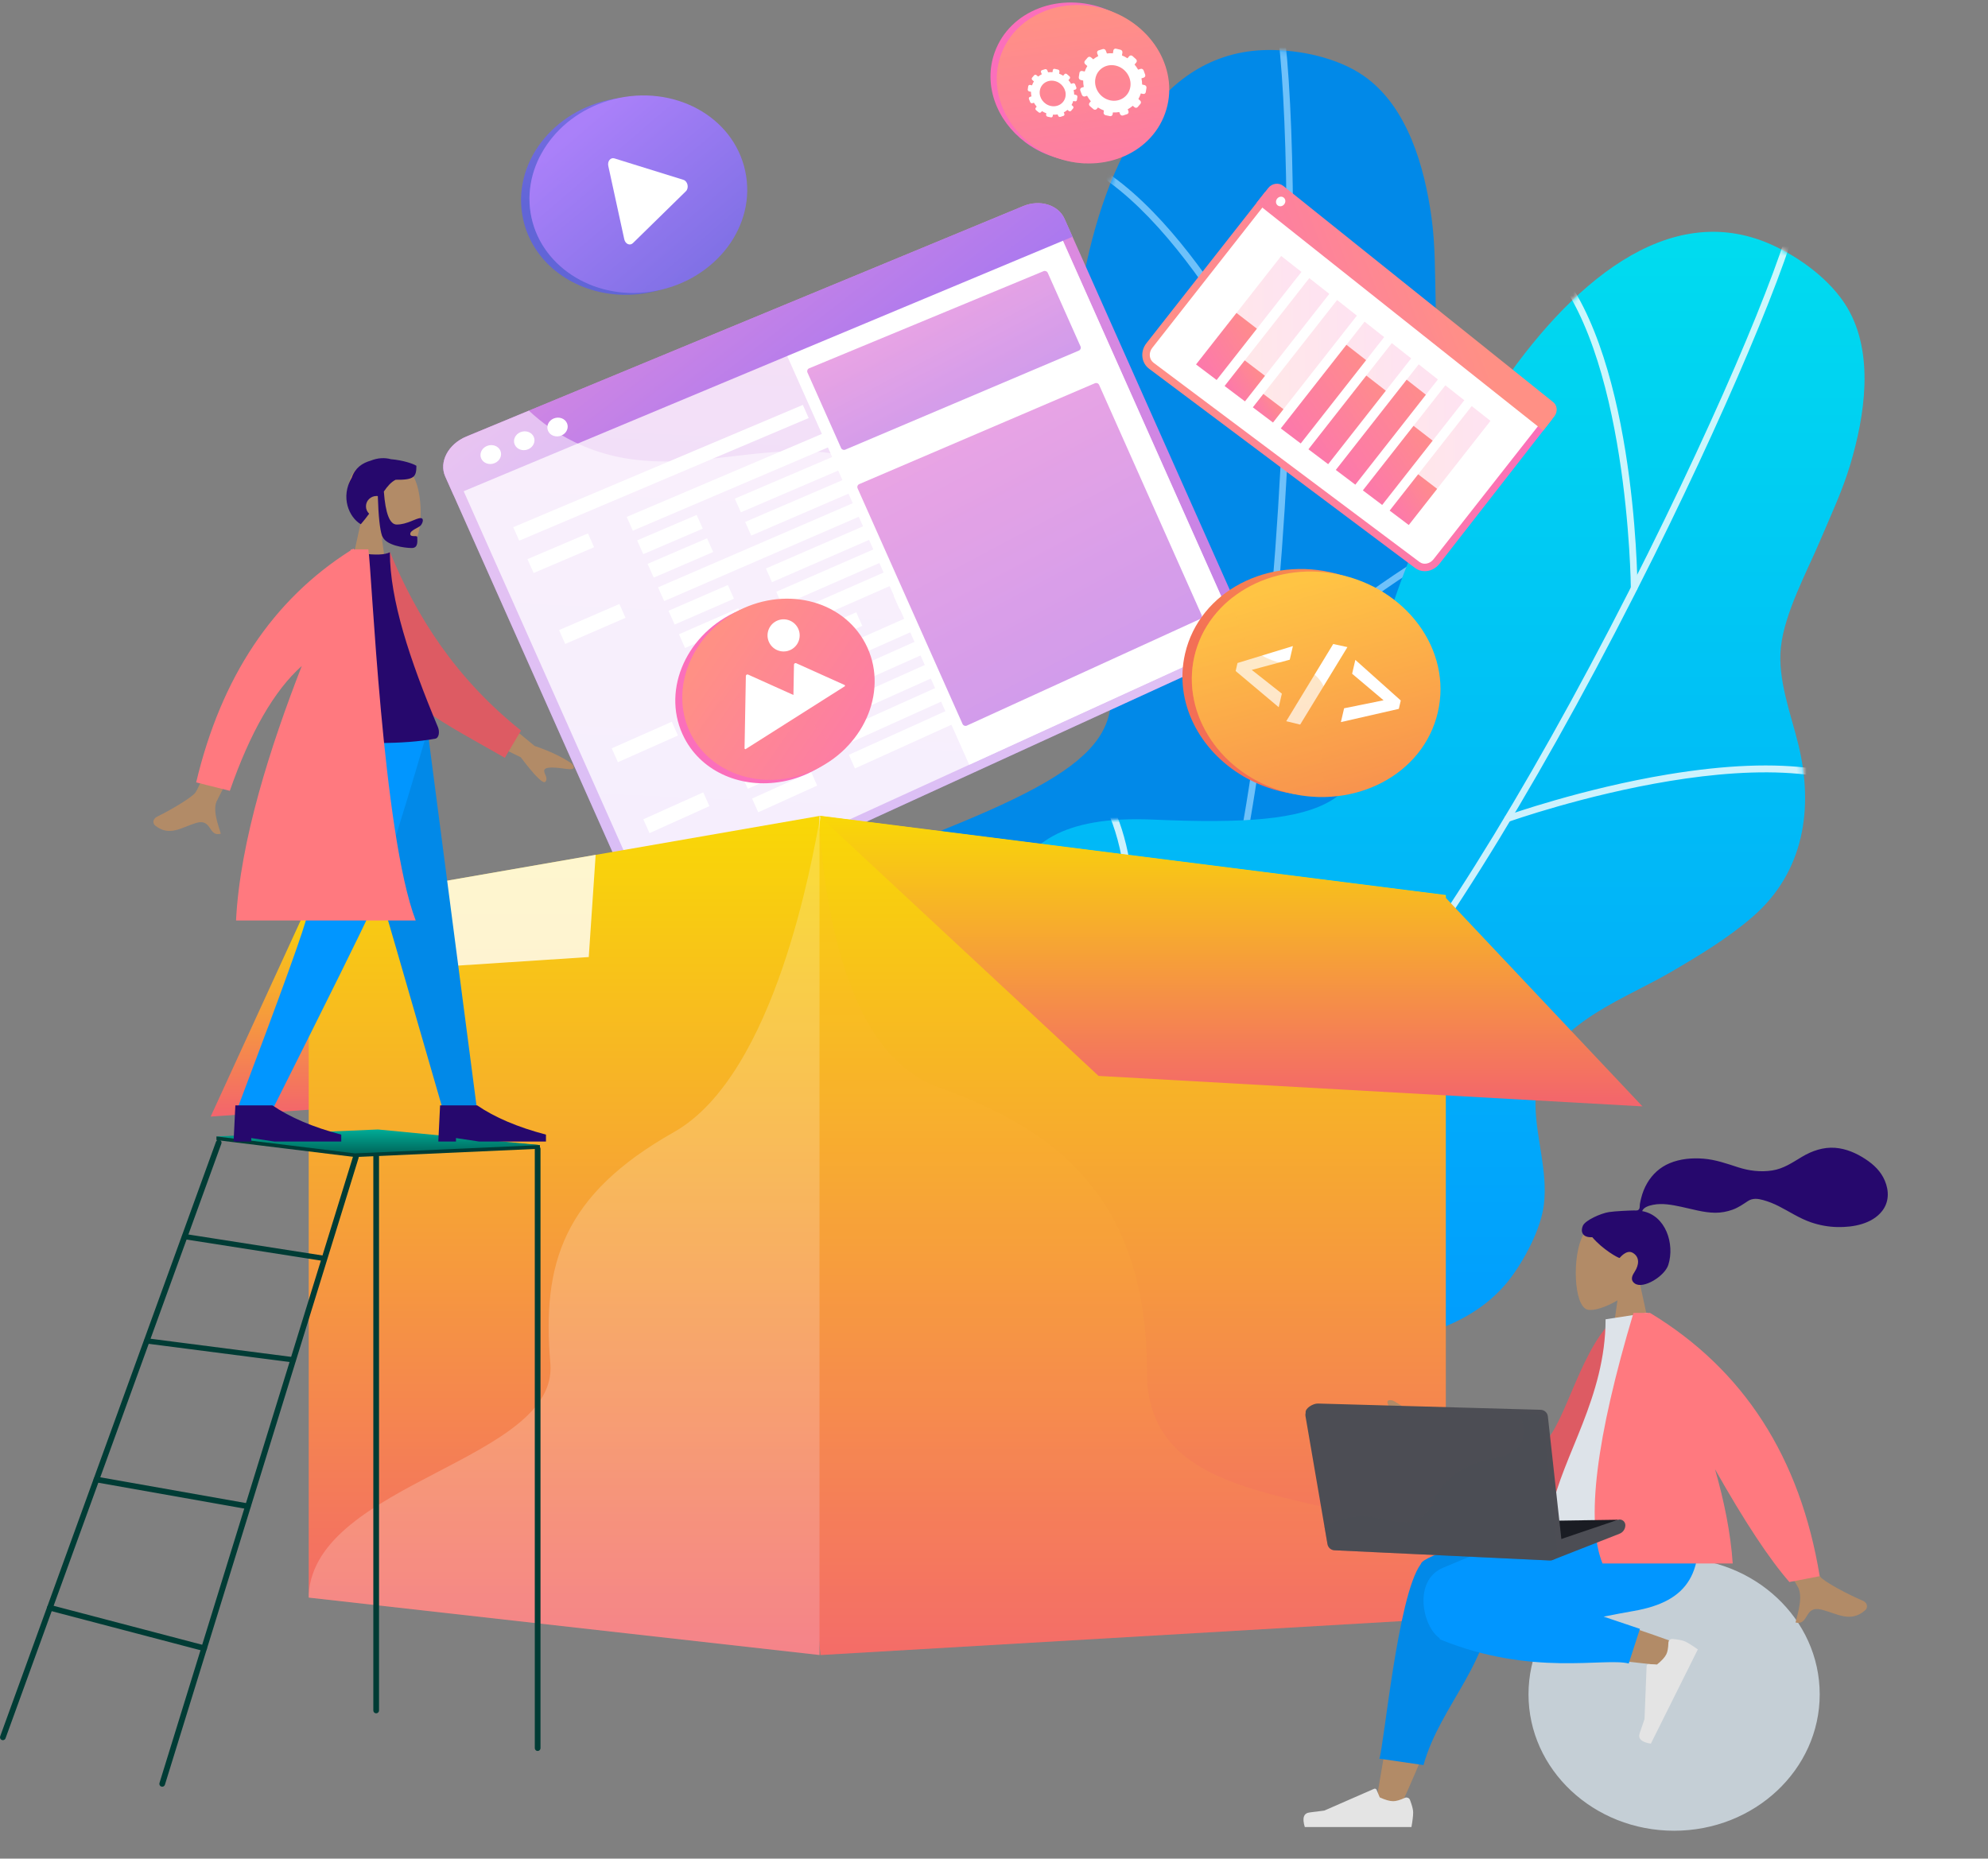 <svg width="400" height="374" viewBox="0 0 400 374" fill="none" xmlns="http://www.w3.org/2000/svg">
<rect x="0" y="0" width="400" height="374" fill="#808080" stroke="none"/>
<path d="M274.413 15.28C269.138 11.599 261.462 9.988 255.091 10.06C209.929 10.567 211.087 104.958 219.691 125.367C228.296 145.776 224.403 153.03 189.943 166.908C155.482 180.786 174.182 200.522 179.508 212.523C184.833 224.525 194.225 234.262 169.455 248.657C144.685 263.052 154.268 269.923 154.268 269.923C154.268 269.923 205.804 314.646 201.899 299.292C197.994 283.939 200.82 260.04 243.297 254.753C261.592 252.475 288.987 241.408 293.598 221.238C294.671 216.542 295.105 209.467 293.613 204.82C291.544 198.373 286.805 193.549 283.901 187.56C277.134 173.603 290.267 161.896 297.533 151.599C301.326 146.223 305.106 140.718 307.856 134.719C313.566 122.262 310.013 109.697 301.829 99.319C297.905 94.342 292.593 89.156 290.554 83.004C288.364 76.394 289.033 67.063 288.852 60.093C288.71 54.627 288.782 49.164 288.029 43.734C286.626 33.635 283.233 21.434 274.413 15.28Z" fill="#0189E8"/>
<mask id="mask0_451_11087" style="mask-type:luminance" maskUnits="userSpaceOnUse" x="152" y="10" width="159" height="293">
<path d="M274.413 15.28C269.138 11.599 261.462 9.988 255.091 10.06C209.929 10.567 211.087 104.958 219.691 125.367C228.296 145.776 224.403 153.03 189.943 166.908C155.482 180.786 174.182 200.522 179.508 212.523C184.833 224.525 194.225 234.262 169.455 248.657C144.685 263.052 154.268 269.923 154.268 269.923C154.268 269.923 205.804 314.646 201.899 299.292C197.994 283.939 200.82 260.04 243.297 254.753C261.592 252.475 288.987 241.408 293.598 221.238C294.671 216.542 295.105 209.467 293.613 204.82C291.544 198.373 286.805 193.549 283.901 187.56C277.134 173.603 290.267 161.896 297.533 151.599C301.326 146.223 305.106 140.718 307.856 134.719C313.566 122.262 310.013 109.697 301.829 99.319C297.905 94.342 292.593 89.156 290.554 83.004C288.364 76.394 289.033 67.063 288.852 60.093C288.71 54.627 288.782 49.164 288.029 43.734C286.626 33.635 283.233 21.434 274.413 15.28Z" fill="white"/>
</mask>
<g mask="url(#mask0_451_11087)">
<g opacity="0.8">
<path d="M152.772 297.523C152.474 297.659 152.114 297.557 151.934 297.272C151.737 296.961 151.83 296.55 152.141 296.353C152.332 296.232 171.481 284.061 192.383 264.888C211.643 247.222 236.374 219.829 244.82 189.653C251.874 164.45 256.817 123.337 258.383 76.857C259.787 35.178 258.036 4.582 255.532 -0.919C255.38 -1.254 255.528 -1.649 255.863 -1.801C256.198 -1.954 256.593 -1.806 256.745 -1.471C259.674 4.964 260.979 39.39 259.715 76.902C258.145 123.484 253.184 164.711 246.103 190.012C237.571 220.497 212.661 248.099 193.267 265.886C172.278 285.135 153.045 297.358 152.853 297.479C152.827 297.496 152.8 297.51 152.772 297.523Z" fill="#8ACFFF"/>
<path d="M258.968 84.867C258.635 85.018 258.277 84.951 258.123 84.618C257.919 84.178 237.482 40.52 215.062 32.126C214.717 31.997 214.552 31.633 214.681 31.289C214.81 30.944 215.198 30.779 215.542 30.908C238.475 39.494 258.487 82.235 259.33 84.054C259.484 84.388 259.306 84.712 258.972 84.865C258.97 84.865 258.969 84.866 258.968 84.867Z" fill="#8ACFFF"/>
<path d="M255.096 137.761C254.847 137.874 254.544 137.826 254.342 137.618C254.086 137.355 254.092 136.933 254.355 136.676C254.47 136.565 265.963 125.443 280.472 115.711C300.075 102.561 315.558 98.068 326.489 102.357C326.832 102.491 327 102.878 326.866 103.22C326.731 103.563 326.345 103.731 326.002 103.597C300.853 93.731 255.737 137.192 255.284 137.632C255.228 137.687 255.164 137.73 255.096 137.761Z" fill="#8ACFFF"/>
<path d="M210.212 248.914C210.146 248.944 210.076 248.963 210 248.971C209.634 249.007 209.308 248.739 209.272 248.373C209.253 248.18 207.325 228.886 201.608 208.861C196.367 190.5 186.79 167.748 170.929 163.627C170.573 163.535 170.359 163.171 170.452 162.815C170.544 162.459 170.908 162.245 171.264 162.338C184.489 165.774 195.131 181.309 202.894 208.512C208.642 228.652 210.58 248.049 210.598 248.243C210.627 248.534 210.464 248.8 210.212 248.914Z" fill="#8ACFFF"/>
<path d="M235.081 215.446C234.82 215.565 234.502 215.504 234.304 215.278C234.062 215.001 234.09 214.58 234.367 214.338C236.375 212.582 283.763 171.361 303.721 173.286C304.088 173.321 304.356 173.647 304.321 174.013C304.285 174.379 303.96 174.648 303.594 174.612C284.2 172.742 235.732 214.915 235.244 215.341C235.194 215.385 235.139 215.419 235.081 215.446Z" fill="#8ACFFF"/>
</g>
</g>
<path d="M371.692 61.913C368.416 56.377 362.096 51.732 356.268 49.157C314.954 30.91 276.904 117.299 276.28 139.439C275.656 161.579 269.108 166.568 231.994 164.923C194.881 163.278 203.724 188.987 203.599 202.117C203.474 215.247 207.989 227.999 179.481 230.839C150.973 233.679 156.848 243.903 156.848 243.903C156.848 243.903 185.225 305.957 188.032 290.366C190.838 274.774 203.311 254.193 244.162 266.979C261.757 272.485 291.275 273.761 303.828 257.315C306.751 253.485 310.077 247.226 310.644 242.378C311.431 235.653 309.116 229.299 308.955 222.645C308.578 207.139 325.381 201.924 336.26 195.562C341.939 192.241 347.66 188.797 352.649 184.476C363.006 175.503 364.978 162.596 361.829 149.76C360.318 143.605 357.632 136.684 358.326 130.239C359.071 123.316 363.546 115.101 366.268 108.682C368.403 103.648 370.733 98.706 372.296 93.452C375.204 83.679 377.17 71.168 371.692 61.913Z" fill="url(#paint0_linear_451_11087)"/>
<mask id="mask1_451_11087" style="mask-type:luminance" maskUnits="userSpaceOnUse" x="156" y="46" width="220" height="247">
<path d="M371.692 61.913C368.416 56.377 362.096 51.732 356.268 49.157C314.954 30.91 276.904 117.299 276.28 139.439C275.656 161.579 269.108 166.568 231.994 164.923C194.881 163.278 203.724 188.987 203.599 202.117C203.474 215.247 207.989 227.999 179.481 230.839C150.973 233.679 156.848 243.903 156.848 243.903C156.848 243.903 185.225 305.957 188.032 290.366C190.838 274.774 203.311 254.193 244.162 266.979C261.757 272.485 291.275 273.761 303.828 257.315C306.751 253.485 310.077 247.226 310.644 242.378C311.431 235.653 309.116 229.299 308.955 222.645C308.578 207.139 325.381 201.924 336.26 195.562C341.939 192.241 347.66 188.797 352.649 184.476C363.006 175.503 364.978 162.596 361.829 149.76C360.318 143.605 357.632 136.684 358.326 130.239C359.071 123.316 363.546 115.101 366.268 108.682C368.403 103.648 370.733 98.706 372.296 93.452C375.204 83.679 377.17 71.168 371.692 61.913Z" fill="white"/>
</mask>
<g mask="url(#mask1_451_11087)">
<g opacity="0.8">
<path d="M144.052 268.402C143.725 268.402 143.439 268.161 143.393 267.827C143.343 267.462 143.598 267.126 143.962 267.076C144.186 267.046 166.657 263.901 193.624 255.11C218.472 247.01 252.33 232.324 272.518 208.358C289.379 188.342 310.911 152.972 331.592 111.317C350.137 73.965 361.219 45.392 361.219 39.348C361.219 38.98 361.517 38.682 361.885 38.682C362.253 38.682 362.551 38.98 362.551 39.348C362.551 46.418 349.476 78.291 332.785 111.909C312.059 153.655 290.464 189.122 273.537 209.217C253.142 233.428 219.035 248.23 194.014 256.384C166.938 265.208 144.368 268.365 144.144 268.396C144.113 268.4 144.082 268.402 144.052 268.402Z" fill="white"/>
<path d="M328.805 118.96C328.439 118.96 328.142 118.695 328.139 118.329C328.136 117.843 327.622 69.614 310.694 52.686C310.434 52.426 310.434 52.011 310.694 51.751C310.954 51.491 311.376 51.495 311.636 51.755C328.951 69.07 329.458 116.314 329.472 118.318C329.474 118.686 329.178 118.96 328.81 118.96C328.808 118.96 328.807 118.96 328.805 118.96Z" fill="white"/>
<path d="M303.369 165.386C303.095 165.386 302.839 165.216 302.742 164.944C302.617 164.598 302.798 164.216 303.144 164.092C303.294 164.038 318.362 158.677 335.599 155.83C358.889 151.983 374.842 154.308 383.014 162.74C383.271 163.004 383.264 163.426 383 163.682C382.735 163.938 382.314 163.931 382.058 163.667C363.255 144.269 304.188 165.134 303.593 165.347C303.519 165.373 303.443 165.386 303.369 165.386Z" fill="white"/>
<path d="M216.468 247.958C216.397 247.958 216.324 247.946 216.252 247.921C215.904 247.802 215.719 247.424 215.838 247.075C215.9 246.892 222.138 228.533 225.231 207.938C228.067 189.056 228.777 164.381 216.049 154.06C215.763 153.828 215.719 153.408 215.951 153.122C216.182 152.836 216.602 152.793 216.888 153.025C227.501 161.631 230.751 180.179 226.546 208.154C223.434 228.865 217.162 247.323 217.098 247.507C217.004 247.784 216.745 247.958 216.468 247.958Z" fill="white"/>
<path d="M252.969 227.799C252.682 227.799 252.418 227.612 252.331 227.324C252.225 226.972 252.425 226.6 252.778 226.495C255.332 225.728 315.54 207.843 332.907 217.864C333.226 218.047 333.335 218.455 333.151 218.773C332.968 219.092 332.56 219.202 332.242 219.018C315.365 209.281 253.781 227.585 253.161 227.77C253.097 227.79 253.032 227.799 252.969 227.799Z" fill="white"/>
</g>
</g>
<path d="M205.904 41.461L93.844 87.84C90.192 89.351 88.281 92.954 89.586 95.884L127.269 180.511C128.573 183.44 132.551 184.478 136.143 182.833L246.378 132.355C249.658 130.853 251.304 127.377 250.062 124.588L214.184 44.015C212.942 41.226 209.239 40.081 205.904 41.461Z" fill="url(#paint1_linear_451_11087)"/>
<path opacity="0.74" d="M212.248 44.822L248.153 125.456C249 127.357 247.884 129.72 245.649 130.743L195.011 153.889L135.339 181.165C132.893 182.283 130.141 181.597 129.253 179.603L91.602 95.047C90.715 93.056 92.063 90.582 94.547 89.552L206.597 43.089C208.481 42.309 210.542 42.707 211.671 43.952C211.903 44.207 212.104 44.498 212.248 44.822Z" fill="white"/>
<path d="M161.537 81.48L103.273 106.092L104.476 108.794L162.713 84.121L161.537 81.48Z" fill="white"/>
<path d="M206.472 62.497L207.627 65.091L214.027 62.38L212.875 59.792L206.472 62.497Z" fill="white"/>
<path d="M119.532 110.112L107.373 115.299L106.133 112.513L118.297 107.339L119.532 110.112Z" fill="white"/>
<path d="M185.761 81.854L127.333 106.783L126.102 104.019L184.558 79.152L185.761 81.854Z" fill="white"/>
<path d="M141.397 106.376L129.435 111.506L128.204 108.741L140.172 103.624L141.397 106.376Z" fill="white"/>
<path d="M206.571 78.425L149.072 103.084L147.85 100.341L205.377 75.744L206.571 78.425Z" fill="white"/>
<path d="M143.49 111.076L131.538 116.228L130.307 113.463L142.265 108.324L143.49 111.076Z" fill="white"/>
<path d="M208.61 83.005L151.158 107.77L149.937 105.027L207.416 80.324L208.61 83.005Z" fill="white"/>
<path d="M125.859 124.322L113.731 129.576L112.49 126.79L124.624 121.549L125.859 124.322Z" fill="white"/>
<path d="M191.925 95.698L133.64 120.95L132.409 118.186L190.722 92.996L191.925 95.698Z" fill="white"/>
<path d="M147.675 120.476L135.743 125.672L134.512 122.908L146.45 117.725L147.675 120.476Z" fill="white"/>
<path d="M212.689 92.165L155.332 117.142L154.11 114.399L211.495 89.484L212.689 92.165Z" fill="white"/>
<path d="M149.768 125.177L137.846 130.395L136.615 127.63L148.543 122.425L149.768 125.177Z" fill="white"/>
<path d="M214.728 96.745L157.418 121.829L156.197 119.085L213.534 94.064L214.728 96.745Z" fill="white"/>
<path d="M151.862 129.877L139.949 135.117L138.718 132.352L150.636 127.125L151.862 129.877Z" fill="white"/>
<path d="M216.768 101.325L159.505 126.514L158.283 123.771L215.574 98.644L216.768 101.325Z" fill="white"/>
<path d="M173.496 125.938L161.776 131.119L160.555 128.376L172.28 123.207L173.496 125.938Z" fill="white"/>
<path d="M227.833 101.915L181.016 122.613L179.804 119.891L226.643 99.243L227.833 101.915Z" fill="white"/>
<path d="M136.405 148.005L124.326 153.371L123.086 150.585L135.17 145.232L136.405 148.005Z" fill="white"/>
<path d="M202.2 118.771L144.155 144.562L142.924 141.797L200.997 116.069L202.2 118.771Z" fill="white"/>
<path d="M158.141 143.977L146.257 149.284L145.026 146.519L156.915 141.226L158.141 143.977Z" fill="white"/>
<path d="M222.886 115.066L165.765 140.573L164.543 137.829L221.692 112.384L222.886 115.066Z" fill="white"/>
<path d="M160.233 148.678L148.36 154.006L147.129 151.242L159.008 145.926L160.233 148.678Z" fill="white"/>
<path d="M224.926 119.645L167.852 145.259L166.63 142.515L223.732 116.964L224.926 119.645Z" fill="white"/>
<path d="M142.732 162.215L130.684 167.649L129.443 164.863L141.498 159.442L142.732 162.215Z" fill="white"/>
<path d="M208.364 132.615L150.463 158.728L149.232 155.964L207.161 129.913L208.364 132.615Z" fill="white"/>
<path d="M164.419 158.078L152.565 163.451L151.334 160.686L163.194 155.327L164.419 158.078Z" fill="white"/>
<path d="M229.005 128.805L172.025 154.631L170.803 151.887L227.811 126.124L229.005 128.805Z" fill="white"/>
<path d="M212.248 44.822L248.153 125.456C248.999 127.357 247.884 129.72 245.649 130.743L195.015 153.887L156.875 68.236L211.693 43.942C211.925 44.197 212.103 44.498 212.248 44.822Z" fill="white"/>
<path d="M205.904 41.461L93.844 87.84C90.192 89.351 88.281 92.954 89.586 95.884L91.28 99.689L215.798 47.638L214.184 44.015C212.943 41.226 209.239 40.081 205.904 41.461Z" fill="url(#paint2_linear_451_11087)"/>
<path d="M100.672 90.675C101.097 91.63 100.581 92.759 99.52 93.198C98.457 93.638 97.25 93.219 96.825 92.263C96.399 91.307 96.916 90.177 97.98 89.739C99.042 89.302 100.247 89.721 100.672 90.675Z" fill="white"/>
<path d="M107.395 87.9C107.818 88.852 107.307 89.976 106.253 90.413C105.197 90.85 103.996 90.431 103.572 89.478C103.147 88.525 103.66 87.4 104.717 86.965C105.773 86.53 106.971 86.949 107.395 87.9Z" fill="white"/>
<path d="M114.077 85.143C114.499 86.091 113.992 87.211 112.944 87.645C111.894 88.079 110.7 87.661 110.277 86.711C109.854 85.761 110.363 84.64 111.413 84.208C112.462 83.776 113.654 84.195 114.077 85.143Z" fill="white"/>
<g opacity="0.5">
<path d="M176.868 94.061C157.174 84.738 136.978 99.272 115.682 88.991C111.857 87.144 108.819 84.891 106.419 82.635L93.844 87.84C90.192 89.351 88.281 92.954 89.586 95.884L127.269 180.511C128.574 183.44 132.551 184.478 136.144 182.833L242.232 134.253C238.436 132.47 211.863 131.179 199.101 117.499C187.46 105.022 188.812 99.715 176.868 94.061Z" fill="white"/>
</g>
<g opacity="0.8">
<path d="M170.071 90.483L217.063 70.555C217.224 70.487 217.35 70.358 217.413 70.196C217.477 70.034 217.473 69.854 217.402 69.694L210.817 54.907C210.672 54.582 210.295 54.431 209.967 54.567L162.805 74.115C162.647 74.181 162.522 74.308 162.459 74.469C162.396 74.629 162.401 74.81 162.472 74.969L169.229 90.145C169.373 90.468 169.749 90.619 170.071 90.483Z" fill="url(#paint3_linear_451_11087)"/>
<path d="M220.294 77.123L172.882 97.419C172.726 97.486 172.604 97.613 172.543 97.772C172.482 97.93 172.487 98.108 172.557 98.265L193.667 145.674C193.738 145.834 193.871 145.96 194.035 146.023C194.198 146.086 194.379 146.081 194.536 146.01L241.442 124.574C241.763 124.428 241.904 124.055 241.76 123.732L221.156 77.462C221.01 77.133 220.625 76.982 220.294 77.123Z" fill="url(#paint4_linear_451_11087)"/>
</g>
<path d="M61.93 182.091L42.386 224.687L71.785 222.634L61.93 182.091Z" fill="url(#paint5_linear_451_11087)"/>
<path d="M290.912 180.103V325.687L165.359 333.025L165.09 333.031L156.936 250.231L165.069 164.185L165.363 164.203L290.912 180.103Z" fill="url(#paint6_linear_451_11087)"/>
<path d="M164.889 164.185V333.031L62.118 321.48V182.091L83.048 178.428L119.941 172.008L164.889 164.185Z" fill="url(#paint7_linear_451_11087)"/>
<path opacity="0.8" d="M119.85 172.009L118.462 192.581L83.769 194.85L82.941 178.429L119.85 172.009Z" fill="white"/>
<path d="M164.822 164.187L221.036 216.501L330.472 222.634L290.367 180.102L164.822 164.187Z" fill="url(#paint8_linear_451_11087)"/>
<path opacity="0.1" d="M290.912 311.982V325.687L164.889 333.025V164.202C164.889 165.261 165.909 210.495 188.42 218.602C211.188 226.804 230.775 239.823 230.775 276.115C230.775 305.194 270.916 298.827 290.912 311.982Z" fill="#FFB63C"/>
<path opacity="0.2" d="M164.889 165.185V333.031L62.118 321.479V320.805C63.513 298.289 112.396 293.88 110.734 274.34C109.013 254.22 113.29 240.415 135.627 227.792C156.133 216.2 163.494 172.315 164.889 165.185Z" fill="white"/>
<path d="M238.446 131.521C241.369 118.929 255.266 111.796 268.995 115.458C276.814 117.543 282.844 122.686 285.906 128.922C285.907 128.921 285.908 128.919 285.909 128.918C285.928 128.957 285.945 128.996 285.964 129.035C286.017 129.144 286.066 129.254 286.117 129.364C286.21 129.564 286.301 129.764 286.388 129.966C286.439 130.085 286.489 130.205 286.538 130.325C286.62 130.526 286.699 130.727 286.775 130.93C286.819 131.045 286.863 131.161 286.905 131.277C286.988 131.51 287.066 131.745 287.141 131.98C287.168 132.065 287.198 132.149 287.224 132.234C287.322 132.552 287.412 132.872 287.494 133.193C287.516 133.278 287.534 133.364 287.555 133.45C287.614 133.69 287.67 133.931 287.72 134.173C287.745 134.291 287.767 134.411 287.789 134.53C287.83 134.743 287.867 134.957 287.901 135.171C287.921 135.296 287.94 135.421 287.957 135.546C287.988 135.765 288.014 135.984 288.037 136.205C288.05 136.32 288.064 136.435 288.074 136.55C288.099 136.826 288.117 137.103 288.131 137.381C288.134 137.439 288.139 137.496 288.142 137.554C288.156 137.888 288.16 138.224 288.158 138.559C288.157 138.658 288.152 138.757 288.15 138.856C288.144 139.096 288.136 139.336 288.123 139.576C288.115 139.699 288.106 139.821 288.096 139.944C288.08 140.166 288.059 140.387 288.035 140.609C288.022 140.734 288.008 140.858 287.992 140.982C287.962 141.215 287.927 141.448 287.889 141.682C287.871 141.79 287.856 141.899 287.836 142.007C287.775 142.346 287.708 142.686 287.629 143.025C285.753 151.105 279.205 157.096 270.982 159.209C270.226 159.404 269.455 159.565 268.672 159.693C268.28 159.757 267.885 159.812 267.487 159.859C264.689 160.187 261.75 160.084 258.774 159.484C258.364 159.402 257.958 159.31 257.556 159.21C257.42 159.177 257.288 159.138 257.153 159.102C256.888 159.033 256.623 158.963 256.362 158.886C256.202 158.839 256.045 158.787 255.887 158.738C255.655 158.665 255.422 158.592 255.193 158.514C255.025 158.456 254.86 158.395 254.694 158.334C254.478 158.256 254.263 158.177 254.05 158.094C253.88 158.027 253.712 157.958 253.544 157.888C253.339 157.803 253.135 157.717 252.934 157.628C252.765 157.553 252.597 157.476 252.43 157.398C252.234 157.307 252.039 157.213 251.845 157.117C251.679 157.035 251.514 156.951 251.35 156.866C251.16 156.767 250.972 156.665 250.785 156.561C250.623 156.473 250.462 156.384 250.304 156.292C250.245 156.258 250.184 156.227 250.126 156.192C250.128 156.191 250.13 156.19 250.131 156.189C241.256 150.969 236.192 141.228 238.446 131.521Z" fill="url(#paint9_linear_451_11087)"/>
<path d="M289.303 143.331C286.388 155.89 272.547 163.051 258.876 159.454C245.714 155.99 237.605 143.771 240.327 132.046C243.049 120.321 255.72 112.89 269.072 115.536C282.94 118.284 292.219 130.772 289.303 143.331Z" fill="url(#paint10_linear_451_11087)"/>
<path d="M257.287 142.309L248.622 135.027L248.995 133.416L260.143 130.008L259.507 132.749L251.865 134.802L257.921 139.579L257.287 142.309Z" fill="white"/>
<path d="M271.112 130.215L261.602 145.807L258.801 145.126L268.251 129.591L271.112 130.215Z" fill="white"/>
<path d="M270.443 142.526L278.385 140.916L272.057 135.575L272.704 132.785L281.845 140.956L281.453 142.642L269.798 145.305L270.443 142.526Z" fill="white"/>
<g opacity="0.3">
<path d="M266.131 155.378C264.671 148.109 269.101 142.734 266.048 137.58C262.98 132.403 256.865 135.157 252.145 130.488C250.34 128.703 248.589 125.682 248.057 120.166C244.245 123.119 241.452 127.203 240.328 132.047C237.606 143.771 245.714 155.99 258.876 159.454C261.962 160.266 265.06 160.529 268.045 160.301C267.003 158.549 266.433 156.884 266.131 155.378Z" fill="url(#paint11_linear_451_11087)"/>
</g>
<path d="M105.253 44.091C102.844 33.03 111.166 22.172 123.405 19.92C130.375 18.637 137.076 20.446 141.84 24.233C141.84 24.231 141.84 24.23 141.84 24.228C141.87 24.252 141.898 24.277 141.927 24.3C142.01 24.367 142.091 24.435 142.172 24.503C142.321 24.626 142.468 24.751 142.612 24.878C142.697 24.953 142.782 25.029 142.866 25.106C143.006 25.234 143.144 25.364 143.28 25.495C143.358 25.571 143.437 25.646 143.513 25.722C143.666 25.875 143.816 26.032 143.964 26.189C144.017 26.247 144.072 26.302 144.125 26.36C144.321 26.575 144.512 26.794 144.698 27.017C144.748 27.076 144.794 27.137 144.843 27.197C144.979 27.366 145.114 27.535 145.245 27.708C145.309 27.793 145.371 27.879 145.433 27.965C145.545 28.118 145.655 28.273 145.762 28.43C145.825 28.521 145.886 28.613 145.947 28.706C146.053 28.867 146.157 29.032 146.258 29.197C146.311 29.284 146.365 29.369 146.416 29.457C146.54 29.666 146.658 29.878 146.773 30.093C146.797 30.137 146.823 30.181 146.847 30.226C146.983 30.485 147.112 30.749 147.236 31.015C147.273 31.094 147.306 31.174 147.341 31.253C147.427 31.445 147.511 31.638 147.59 31.833C147.63 31.933 147.668 32.033 147.707 32.134C147.777 32.316 147.844 32.499 147.908 32.683C147.944 32.787 147.98 32.891 148.014 32.995C148.078 33.191 148.137 33.388 148.194 33.587C148.221 33.68 148.249 33.771 148.275 33.864C148.354 34.156 148.428 34.45 148.493 34.748C150.039 41.846 147.103 49.044 141.389 53.8C140.863 54.238 140.314 54.655 139.742 55.05C139.456 55.248 139.164 55.44 138.866 55.626C136.775 56.935 134.411 57.956 131.83 58.598C131.475 58.686 131.119 58.765 130.763 58.837C130.643 58.862 130.524 58.881 130.404 58.903C130.168 58.947 129.932 58.992 129.696 59.029C129.553 59.051 129.409 59.069 129.265 59.089C129.054 59.119 128.843 59.148 128.632 59.172C128.477 59.19 128.323 59.203 128.169 59.218C127.969 59.237 127.769 59.255 127.57 59.269C127.41 59.28 127.251 59.288 127.092 59.296C126.898 59.306 126.705 59.314 126.511 59.319C126.35 59.323 126.188 59.325 126.027 59.326C125.837 59.327 125.647 59.326 125.458 59.323C125.296 59.32 125.134 59.316 124.972 59.31C124.784 59.303 124.597 59.293 124.41 59.281C124.25 59.271 124.089 59.261 123.929 59.248C123.87 59.243 123.81 59.241 123.751 59.236C123.752 59.234 123.753 59.233 123.754 59.231C114.772 58.429 107.111 52.619 105.253 44.091Z" fill="url(#paint12_linear_451_11087)"/>
<path d="M149.933 34.362C152.336 45.396 144.069 56.254 131.899 58.535C120.184 60.731 109.183 54.102 106.94 43.802C104.696 33.502 111.936 22.868 123.496 19.953C135.502 16.926 147.53 23.329 149.933 34.362Z" fill="url(#paint13_linear_451_11087)"/>
<g opacity="0.2">
<path d="M136.112 52.588C132.23 47.383 133.72 41.467 129.37 38.533C125.001 35.587 121.194 40.06 115.707 38.136C113.609 37.4 111.09 35.666 108.6 31.5C106.691 35.267 106.013 39.547 106.94 43.802C109.183 54.102 120.184 60.731 131.9 58.535C134.646 58.02 137.197 57.066 139.473 55.766C137.992 54.771 136.917 53.666 136.112 52.588Z" fill="url(#paint14_linear_451_11087)"/>
</g>
<path d="M122.394 33.394L125.608 48.149C125.814 49.096 126.745 49.513 127.343 48.927L138.009 38.479C138.674 37.828 138.376 36.457 137.51 36.188L123.628 31.874C122.85 31.632 122.187 32.447 122.394 33.394Z" fill="white"/>
<path d="M108.178 352.343C108.495 352.343 108.752 352.085 108.752 351.768V231.173C108.752 230.856 108.495 230.599 108.178 230.599C107.861 230.599 107.604 230.856 107.604 231.173V351.768C107.604 352.085 107.861 352.343 108.178 352.343Z" fill="#003C35"/>
<path d="M75.689 344.767C76.006 344.767 76.263 344.51 76.263 344.193V228.132C76.263 227.815 76.006 227.558 75.689 227.558C75.372 227.558 75.115 227.815 75.115 228.132V344.193C75.115 344.51 75.372 344.767 75.689 344.767Z" fill="#003C35"/>
<path d="M0.574 350.171C0.809 350.171 1.029 350.027 1.114 349.793L44.545 230.123C44.653 229.824 44.499 229.495 44.201 229.387C43.904 229.279 43.574 229.432 43.465 229.731L0.035 349.401C-0.074 349.699 0.081 350.029 0.379 350.137C0.443 350.16 0.509 350.171 0.574 350.171Z" fill="#003C35"/>
<path d="M32.636 359.536C32.881 359.536 33.108 359.378 33.185 359.131L72.164 232.96C72.258 232.657 72.088 232.335 71.785 232.242C71.482 232.148 71.16 232.318 71.067 232.621L32.087 358.792C31.994 359.095 32.164 359.417 32.467 359.51C32.523 359.528 32.58 359.536 32.636 359.536Z" fill="#003C35"/>
<path d="M76.046 228.012L108.638 230.424V231.157L71.39 232.827L43.55 229.416V228.683L76.046 228.012Z" fill="#003C35"/>
<path d="M76.046 227.279L108.638 230.424L71.39 232.094L43.55 228.683L76.046 227.279Z" fill="url(#paint15_linear_451_11087)"/>
<path d="M41.07 332.241C41.325 332.241 41.558 332.07 41.625 331.812C41.706 331.505 41.522 331.191 41.216 331.111L10.183 322.969C9.878 322.89 9.562 323.072 9.482 323.379C9.401 323.686 9.584 324 9.891 324.08L40.924 332.222C40.973 332.234 41.022 332.241 41.07 332.241Z" fill="#003C35"/>
<path d="M49.861 303.68C50.135 303.68 50.377 303.484 50.426 303.206C50.481 302.894 50.273 302.596 49.961 302.54L19.505 297.148C19.188 297.095 18.894 297.301 18.84 297.613C18.784 297.925 18.992 298.223 19.304 298.279L49.76 303.671C49.794 303.677 49.828 303.68 49.861 303.68Z" fill="#003C35"/>
<path d="M59 274.159C58.978 274.159 58.955 274.158 58.931 274.155L29.456 270.356C29.164 270.318 28.958 270.051 28.996 269.759C29.033 269.467 29.3 269.261 29.593 269.299L59.068 273.098C59.36 273.136 59.566 273.403 59.528 273.695C59.493 273.963 59.264 274.159 59 274.159Z" fill="#003C35"/>
<path d="M64.857 253.702C64.83 253.702 64.802 253.7 64.774 253.696L37.061 249.359C36.77 249.314 36.572 249.041 36.617 248.75C36.663 248.459 36.936 248.261 37.226 248.306L64.939 252.643C65.23 252.688 65.428 252.961 65.383 253.252C65.342 253.515 65.115 253.702 64.857 253.702Z" fill="#003C35"/>
<path d="M286.678 114.941C285.964 114.941 285.292 114.72 284.736 114.304L231.208 74.201C230.467 73.646 229.991 72.827 229.868 71.894C229.737 70.91 230.026 69.882 230.659 69.076L254.57 38.608L312.299 84.354L289.612 113.473C288.89 114.392 287.794 114.941 286.678 114.941Z" fill="url(#paint16_linear_451_11087)"/>
<path d="M254.818 40.727L231.842 70.004C231.079 70.976 231.2 72.317 232.109 72.999L285.638 113.101C286.457 113.715 287.707 113.466 288.429 112.545L310.195 84.812L254.818 40.727Z" fill="white"/>
<path d="M312.533 80.933L258.224 37.422C257.301 36.683 255.934 36.87 255.171 37.842L252.817 40.842L310.499 86.648L312.729 83.806C313.452 82.885 313.364 81.599 312.533 80.933Z" fill="url(#paint17_linear_451_11087)"/>
<path d="M258.393 41.112C258.055 41.543 257.462 41.638 257.068 41.324C256.675 41.01 256.629 40.406 256.968 39.975C257.306 39.544 257.9 39.449 258.293 39.764C258.686 40.078 258.731 40.682 258.393 41.112Z" fill="white"/>
<path opacity="0.2" d="M244.794 76.457L240.658 73.335L257.788 51.509L261.857 54.716L244.794 76.457Z" fill="url(#paint18_linear_451_11087)"/>
<path d="M244.794 76.457L240.658 73.335L248.791 62.973L252.895 66.135L244.794 76.457Z" fill="url(#paint19_linear_451_11087)"/>
<path opacity="0.2" d="M250.495 80.761L246.404 77.672L263.44 55.964L267.466 59.136L250.495 80.761Z" fill="url(#paint20_linear_451_11087)"/>
<path d="M250.495 80.761L246.404 77.672L250.448 72.519L254.524 75.627L250.495 80.761Z" fill="url(#paint21_linear_451_11087)"/>
<path opacity="0.2" d="M256.135 85.019L252.087 81.963L269.032 60.371L273.015 63.51L256.135 85.019Z" fill="url(#paint22_linear_451_11087)"/>
<path d="M256.135 85.018L252.087 81.963L254.199 79.272L258.238 82.338L256.135 85.018Z" fill="url(#paint23_linear_451_11087)"/>
<path opacity="0.2" d="M261.715 89.231L257.71 86.208L274.565 64.731L278.505 67.836L261.715 89.231Z" fill="url(#paint24_linear_451_11087)"/>
<path d="M261.715 89.231L257.71 86.208L270.914 69.383L274.868 72.471L261.715 89.231Z" fill="url(#paint25_linear_451_11087)"/>
<path opacity="0.2" d="M267.236 93.398L263.274 90.407L280.039 69.045L283.938 72.117L267.236 93.398Z" fill="url(#paint26_linear_451_11087)"/>
<path d="M267.236 93.398L263.274 90.407L274.915 75.574L278.833 78.621L267.236 93.398Z" fill="url(#paint27_linear_451_11087)"/>
<path opacity="0.2" d="M272.699 97.522L268.779 94.563L285.455 73.313L289.313 76.353L272.699 97.522Z" fill="url(#paint28_linear_451_11087)"/>
<path d="M272.699 97.522L268.779 94.563L283.031 76.403L286.897 79.431L272.699 97.522Z" fill="url(#paint29_linear_451_11087)"/>
<path opacity="0.2" d="M278.105 101.603L274.225 98.674L290.814 77.536L294.631 80.544L278.105 101.603Z" fill="url(#paint30_linear_451_11087)"/>
<path d="M278.105 101.603L274.225 98.674L284.415 85.69L288.256 88.668L278.105 101.603Z" fill="url(#paint31_linear_451_11087)"/>
<path opacity="0.2" d="M283.454 105.641L279.615 102.743L296.118 81.715L299.895 84.692L283.454 105.641Z" fill="url(#paint32_linear_451_11087)"/>
<path d="M283.454 105.641L279.615 102.743L285.344 95.442L289.162 98.368L283.454 105.641Z" fill="url(#paint33_linear_451_11087)"/>
<path d="M137.732 148.57C133.007 139.56 137.631 128.168 147.699 123.3C153.433 120.527 159.67 120.497 164.7 122.643C164.7 122.642 164.7 122.64 164.7 122.639C164.731 122.652 164.761 122.667 164.792 122.681C164.88 122.719 164.966 122.759 165.052 122.798C165.211 122.869 165.368 122.942 165.523 123.018C165.615 123.063 165.706 123.109 165.798 123.155C165.95 123.232 166.1 123.312 166.249 123.394C166.335 123.441 166.421 123.487 166.505 123.535C166.674 123.631 166.841 123.731 167.007 123.832C167.067 123.869 167.128 123.904 167.187 123.941C167.408 124.081 167.626 124.225 167.841 124.374C167.897 124.414 167.952 124.456 168.009 124.496C168.167 124.609 168.324 124.724 168.478 124.843C168.554 124.901 168.628 124.961 168.703 125.02C168.837 125.126 168.969 125.234 169.099 125.345C169.175 125.409 169.25 125.474 169.325 125.54C169.456 125.655 169.584 125.772 169.711 125.891C169.778 125.954 169.845 126.015 169.911 126.079C170.067 126.231 170.221 126.386 170.371 126.545C170.403 126.578 170.436 126.609 170.467 126.642C170.646 126.835 170.822 127.032 170.992 127.234C171.043 127.293 171.091 127.354 171.14 127.415C171.26 127.56 171.379 127.708 171.494 127.858C171.552 127.935 171.61 128.013 171.667 128.091C171.771 128.232 171.873 128.374 171.972 128.519C172.028 128.6 172.084 128.681 172.138 128.764C172.24 128.918 172.339 129.075 172.436 129.234C172.481 129.307 172.527 129.38 172.572 129.455C172.71 129.688 172.844 129.926 172.971 130.168C176.002 135.95 175.175 142.887 171.356 148.37C171.005 148.875 170.629 149.367 170.227 149.845C170.026 150.085 169.819 150.321 169.606 150.553C168.106 152.186 166.3 153.634 164.217 154.805C163.931 154.967 163.641 155.12 163.35 155.267C163.252 155.317 163.153 155.362 163.054 155.41C162.861 155.505 162.667 155.599 162.471 155.687C162.352 155.741 162.232 155.791 162.112 155.843C161.936 155.919 161.76 155.995 161.583 156.066C161.454 156.118 161.323 156.166 161.193 156.215C161.024 156.279 160.855 156.343 160.686 156.402C160.55 156.45 160.415 156.495 160.279 156.54C160.113 156.594 159.947 156.648 159.781 156.698C159.642 156.74 159.502 156.78 159.363 156.82C159.198 156.866 159.034 156.91 158.869 156.952C158.728 156.989 158.587 157.024 158.445 157.057C158.281 157.096 158.116 157.131 157.951 157.166C157.81 157.196 157.668 157.225 157.526 157.252C157.474 157.262 157.421 157.274 157.369 157.284C157.369 157.282 157.37 157.281 157.37 157.279C149.397 158.725 141.374 155.517 137.732 148.57Z" fill="url(#paint34_linear_451_11087)"/>
<path d="M174.126 129.491C178.838 138.479 174.262 149.858 164.262 154.735C154.633 159.43 143.522 156.308 139.122 147.917C134.723 139.527 138.463 128.587 147.784 123.307C157.466 117.822 169.414 120.504 174.126 129.491Z" fill="url(#paint35_linear_451_11087)"/>
<g opacity="0.3">
<path d="M166.496 148.578C161.891 144.993 161.772 139.511 157.304 138.006C152.815 136.495 150.583 141.278 145.37 140.918C143.376 140.781 140.78 139.879 137.63 136.863C136.874 140.581 137.306 144.452 139.123 147.917C143.522 156.308 154.634 159.43 164.262 154.735C166.52 153.634 168.502 152.199 170.165 150.53C168.644 150.021 167.449 149.32 166.496 148.578Z" fill="url(#paint36_linear_451_11087)"/>
</g>
<path d="M169.888 137.816L160.202 133.458C160.105 133.415 159.992 133.423 159.902 133.48C159.811 133.537 159.756 133.636 159.754 133.743L159.643 139.848L150.52 135.744C150.423 135.7 150.31 135.708 150.219 135.765C150.129 135.822 150.073 135.921 150.072 136.028L149.809 150.545C149.807 150.662 149.813 150.682 149.915 150.739C150.017 150.797 150.086 150.704 150.185 150.642L159.438 144.776L164.187 141.765L169.815 138.197C169.914 138.134 170.027 138.112 170.018 137.995C170.01 137.878 169.995 137.864 169.888 137.816Z" fill="white"/>
<path d="M160.4 126.127C161.356 127.636 160.908 129.635 159.399 130.591C157.89 131.548 155.892 131.1 154.935 129.591C153.978 128.082 154.426 126.084 155.935 125.127C157.444 124.17 159.443 124.618 160.4 126.127Z" fill="white"/>
<path d="M200.133 10.545C203.173 2.056 213.377 -1.766 222.595 1.878C227.845 3.953 231.608 8.002 233.227 12.57C233.228 12.569 233.229 12.569 233.23 12.568C233.24 12.596 233.248 12.625 233.258 12.653C233.286 12.733 233.311 12.813 233.338 12.893C233.386 13.039 233.433 13.185 233.477 13.332C233.503 13.419 233.528 13.506 233.552 13.594C233.593 13.739 233.631 13.885 233.668 14.031C233.688 14.115 233.71 14.199 233.729 14.283C233.768 14.451 233.803 14.62 233.836 14.789C233.848 14.85 233.862 14.911 233.873 14.972C233.915 15.2 233.952 15.428 233.983 15.658C233.992 15.718 233.997 15.78 234.005 15.84C234.026 16.012 234.046 16.183 234.061 16.355C234.068 16.439 234.074 16.523 234.08 16.608C234.091 16.759 234.1 16.91 234.106 17.061C234.109 17.149 234.112 17.237 234.114 17.325C234.118 17.48 234.118 17.634 234.117 17.789C234.116 17.869 234.116 17.95 234.114 18.031C234.109 18.224 234.1 18.418 234.087 18.611C234.084 18.651 234.083 18.692 234.08 18.732C234.063 18.965 234.039 19.197 234.01 19.43C234.002 19.498 233.99 19.566 233.981 19.635C233.958 19.8 233.933 19.966 233.904 20.132C233.889 20.216 233.873 20.3 233.856 20.384C233.827 20.536 233.795 20.688 233.76 20.84C233.741 20.925 233.721 21.01 233.7 21.095C233.661 21.254 233.617 21.413 233.572 21.572C233.551 21.645 233.532 21.719 233.509 21.793C233.44 22.023 233.366 22.253 233.284 22.481C231.332 27.929 226.312 31.552 220.444 32.353C219.905 32.427 219.358 32.477 218.805 32.502C218.528 32.515 218.25 32.522 217.97 32.522C216.005 32.524 213.977 32.216 211.963 31.56C211.686 31.47 211.412 31.373 211.141 31.272C211.05 31.238 210.961 31.2 210.871 31.165C210.693 31.095 210.515 31.025 210.34 30.951C210.233 30.906 210.129 30.857 210.023 30.81C209.868 30.741 209.713 30.671 209.56 30.599C209.449 30.545 209.339 30.49 209.229 30.434C209.085 30.363 208.942 30.29 208.802 30.216C208.689 30.156 208.579 30.094 208.468 30.032C208.333 29.957 208.199 29.881 208.066 29.803C207.955 29.737 207.845 29.671 207.736 29.603C207.607 29.524 207.479 29.443 207.353 29.361C207.245 29.29 207.137 29.22 207.03 29.147C206.906 29.063 206.784 28.977 206.663 28.89C206.558 28.816 206.454 28.741 206.351 28.665C206.313 28.637 206.274 28.61 206.236 28.582C206.238 28.581 206.239 28.58 206.24 28.579C200.512 24.247 197.788 17.09 200.133 10.545Z" fill="url(#paint37_linear_451_11087)"/>
<path d="M234.419 22.828C231.387 31.296 221.219 35.142 212.036 31.547C203.196 28.085 198.562 18.965 201.394 11.061C204.225 3.156 213.604 -0.971 222.642 1.938C232.029 4.96 237.452 14.361 234.419 22.828Z" fill="url(#paint38_linear_451_11087)"/>
<g opacity="0.3">
<path d="M217.392 29.307C216.967 24.153 220.47 20.785 218.769 16.968C217.061 13.134 212.602 14.549 209.708 10.933C208.601 9.551 207.631 7.317 207.707 3.452C204.828 5.191 202.563 7.796 201.394 11.061C198.563 18.965 203.196 28.085 212.037 31.547C214.109 32.358 216.235 32.79 218.321 32.872C217.741 31.575 217.481 30.375 217.392 29.307Z" fill="url(#paint39_linear_451_11087)"/>
</g>
<path d="M230.294 17.12L229.806 17.009C229.802 16.589 229.754 16.174 229.666 15.769L230.145 15.615C230.385 15.538 230.506 15.274 230.415 15.024L230.105 14.173C230.013 13.923 229.744 13.782 229.503 13.859L228.998 14.019C228.793 13.653 228.552 13.306 228.279 12.984L228.629 12.572C228.792 12.38 228.762 12.079 228.562 11.899L227.876 11.284C227.674 11.104 227.378 11.113 227.214 11.306L226.854 11.728C226.508 11.503 226.138 11.31 225.747 11.154L225.838 10.583C225.879 10.325 225.703 10.067 225.444 10.006L224.562 9.798C224.302 9.737 224.059 9.897 224.018 10.155L223.928 10.728C223.514 10.696 223.108 10.708 222.713 10.761L222.504 10.202C222.409 9.947 222.132 9.802 221.885 9.878L221.044 10.14C220.796 10.217 220.674 10.486 220.77 10.742L220.976 11.289C220.616 11.467 220.277 11.684 219.966 11.936L219.532 11.554C219.325 11.372 219.021 11.382 218.855 11.576L218.287 12.24C218.121 12.435 218.155 12.741 218.363 12.923L218.778 13.286C218.565 13.629 218.388 14.001 218.253 14.397L217.745 14.283C217.482 14.223 217.235 14.385 217.195 14.644L217.059 15.528C217.02 15.787 217.201 16.045 217.465 16.104L217.944 16.21C217.939 16.646 217.981 17.077 218.067 17.497L217.636 17.634C217.388 17.713 217.266 17.981 217.363 18.234L217.694 19.093C217.791 19.344 218.069 19.484 218.316 19.405L218.724 19.274C218.939 19.666 219.195 20.035 219.486 20.376L219.222 20.686C219.057 20.88 219.091 21.181 219.297 21.357L219.998 21.959C220.203 22.135 220.502 22.121 220.667 21.927L220.92 21.63C221.293 21.869 221.692 22.072 222.114 22.231L222.053 22.619C222.013 22.873 222.19 23.124 222.448 23.179L223.326 23.367C223.583 23.422 223.824 23.261 223.864 23.007L223.925 22.62C224.365 22.646 224.796 22.623 225.212 22.554L225.356 22.935C225.448 23.181 225.719 23.317 225.961 23.238L226.782 22.969C227.023 22.89 227.143 22.627 227.051 22.38L226.904 21.986C227.271 21.791 227.614 21.556 227.927 21.285L228.256 21.573C228.456 21.747 228.748 21.733 228.911 21.543L229.463 20.892C229.625 20.701 229.595 20.404 229.396 20.23L229.05 19.925C229.252 19.576 229.419 19.199 229.544 18.799L230.004 18.901C230.257 18.958 230.495 18.799 230.537 18.545L230.677 17.682C230.719 17.429 230.547 17.177 230.294 17.12ZM223.375 20.192C221.425 19.766 220.08 17.849 220.383 15.909C220.686 13.964 222.527 12.751 224.482 13.201C226.424 13.648 227.74 15.57 227.431 17.491C227.123 19.408 225.313 20.616 223.375 20.192Z" fill="white"/>
<path d="M216.493 19.101L216.133 19.022C216.126 18.72 216.088 18.421 216.019 18.129L216.37 18.017C216.546 17.961 216.633 17.771 216.564 17.591L216.328 16.98C216.258 16.8 216.059 16.7 215.883 16.755L215.513 16.872C215.359 16.61 215.179 16.361 214.976 16.13L215.23 15.833C215.348 15.695 215.323 15.478 215.175 15.35L214.666 14.911C214.517 14.782 214.3 14.79 214.181 14.929L213.921 15.233C213.665 15.073 213.392 14.936 213.105 14.825L213.167 14.416C213.195 14.23 213.063 14.046 212.874 14.003L212.227 13.858C212.036 13.815 211.86 13.931 211.832 14.116L211.77 14.527C211.468 14.505 211.171 14.516 210.883 14.555L210.726 14.155C210.655 13.973 210.451 13.871 210.272 13.927L209.66 14.117C209.48 14.173 209.393 14.367 209.464 14.549L209.618 14.94C209.357 15.069 209.112 15.225 208.887 15.406L208.568 15.135C208.415 15.005 208.194 15.013 208.074 15.153L207.665 15.63C207.545 15.77 207.572 15.989 207.725 16.118L208.029 16.376C207.877 16.623 207.75 16.89 207.654 17.174L207.284 17.093C207.091 17.051 206.913 17.168 206.886 17.354L206.792 17.987C206.765 18.172 206.899 18.357 207.091 18.398L207.441 18.474C207.44 18.786 207.474 19.095 207.54 19.396L207.226 19.495C207.046 19.552 206.959 19.745 207.031 19.925L207.278 20.541C207.35 20.722 207.554 20.821 207.734 20.764L208.03 20.67C208.19 20.951 208.379 21.216 208.594 21.461L208.403 21.684C208.284 21.823 208.311 22.039 208.462 22.166L208.978 22.598C209.13 22.724 209.349 22.714 209.467 22.575L209.651 22.361C209.925 22.533 210.219 22.678 210.529 22.793L210.487 23.072C210.459 23.256 210.591 23.436 210.78 23.476L211.425 23.611C211.614 23.65 211.789 23.534 211.817 23.351L211.859 23.072C212.182 23.091 212.498 23.074 212.803 23.024L212.911 23.299C212.981 23.477 213.181 23.574 213.358 23.517L213.959 23.323C214.135 23.266 214.222 23.076 214.152 22.898L214.041 22.613C214.309 22.473 214.559 22.303 214.787 22.107L215.032 22.315C215.18 22.44 215.395 22.43 215.513 22.292L215.914 21.822C216.031 21.684 216.007 21.47 215.859 21.345L215.602 21.125C215.748 20.873 215.867 20.601 215.955 20.312L216.295 20.386C216.482 20.426 216.656 20.311 216.684 20.128L216.78 19.506C216.808 19.323 216.68 19.141 216.493 19.101ZM211.437 21.325C210.007 21.02 209.01 19.645 209.218 18.252C209.425 16.857 210.761 15.982 212.194 16.298C213.621 16.613 214.602 17.991 214.391 19.374C214.181 20.755 212.861 21.627 211.437 21.325Z" fill="white"/>
<path fill-rule="evenodd" clip-rule="evenodd" d="M329.894 258.02C331.647 256 332.834 253.525 332.636 250.751C332.064 242.758 320.73 244.516 318.525 248.55C316.321 252.584 316.582 262.817 319.432 263.538C320.568 263.826 322.989 263.121 325.453 261.664L323.906 272.404H333.038L329.894 258.02Z" fill="#B28B67"/>
<path fill-rule="evenodd" clip-rule="evenodd" d="M323.73 243.901C324.933 243.707 328.174 243.574 328.771 243.574C329.153 243.574 329.567 243.659 329.793 243.315C329.978 243.033 329.911 242.557 329.966 242.229C330.03 241.849 330.121 241.474 330.213 241.1C330.476 240.036 330.873 239.023 331.428 238.072C332.47 236.287 333.996 234.89 335.923 234.077C338.051 233.179 340.458 232.973 342.747 233.155C345.196 233.35 347.413 234.144 349.726 234.891C351.929 235.603 354.238 235.883 356.542 235.535C358.864 235.185 360.619 233.949 362.578 232.777C364.583 231.576 366.874 230.791 369.245 230.972C371.458 231.14 373.497 232.037 375.327 233.235C377.039 234.356 378.451 235.705 379.249 237.603C380.106 239.645 380.106 241.886 378.695 243.691C376.65 246.306 372.854 246.983 369.695 246.916C367.869 246.877 366.074 246.549 364.35 245.954C362.05 245.16 360.062 243.814 357.91 242.721C356.9 242.209 355.856 241.788 354.762 241.485C353.7 241.19 352.655 241.055 351.693 241.685C350.676 242.351 349.765 243.005 348.602 243.422C347.486 243.822 346.304 244.046 345.114 244.037C342.801 244.02 340.52 243.312 338.273 242.838C336.441 242.452 334.481 242.066 332.613 242.438C331.833 242.593 330.694 242.913 330.413 243.708C335.151 244.551 337.012 250.304 335.677 254.527C334.956 256.807 330.622 259.471 328.937 258.273C327.869 257.514 328.517 256.517 328.937 255.859C329.74 254.599 330.015 252.981 328.528 252.104C327.246 251.347 325.898 253.144 325.873 253.142C325.52 253.114 322.476 251.424 320.378 248.957C318.308 249.078 317.994 247.738 318.489 246.643C318.983 245.547 322.067 244.168 323.73 243.901Z" fill="#26086D"/>
<path d="M336.842 368.392C320.662 368.392 307.546 356.101 307.546 340.94C307.546 325.779 320.662 313.488 336.842 313.488C353.022 313.488 366.138 325.779 366.138 340.94C366.138 356.101 353.022 368.392 336.842 368.392Z" fill="#C5CFD6"/>
<path fill-rule="evenodd" clip-rule="evenodd" d="M281.481 364.156C286.355 353.564 289.881 344.342 291.296 339.476C293.719 331.144 295.562 323.813 296.028 321.075C297.139 314.546 287.482 314.166 286.206 317.41C284.274 322.321 280.901 338.457 276.848 362.829L281.481 364.156ZM338.026 330.917C333.554 329.181 317.89 323.75 310.336 322.213C308.165 321.772 306.061 321.362 304.083 320.991C298.203 319.889 295.157 330.302 300.82 331.102C314.923 333.094 334.916 335.152 336.627 335.383C339.025 335.706 340.837 332.007 338.026 330.917Z" fill="#B28B67"/>
<path fill-rule="evenodd" clip-rule="evenodd" d="M300.474 318.125L324.667 306.036V303.404H321.79C298.385 309.258 286.424 313.011 285.909 314.66C285.904 314.678 285.899 314.695 285.894 314.713C285.882 314.728 285.871 314.744 285.859 314.759C281.221 321.021 278.443 351.594 277.531 353.884L286.42 355.185C289.82 342.809 300.698 334.186 300.409 319.363C300.487 318.928 300.506 318.515 300.474 318.125Z" fill="#0189E8"/>
<path fill-rule="evenodd" clip-rule="evenodd" d="M322.657 325.306C324.871 324.871 326.909 324.482 328.654 324.182C339.921 322.242 343.206 316.321 341.264 303.404L320.504 303.404C317.113 304.36 299.49 311.615 290.346 315.474C284.295 318.028 286.202 327.234 289.63 329.63C289.648 329.777 289.71 329.877 289.82 329.922C308.255 337.422 322.839 333.487 327.711 334.744L329.965 327.766L322.657 325.306Z" fill="#0196FF"/>
<path fill-rule="evenodd" clip-rule="evenodd" d="M336.528 329.799C337.73 329.907 338.583 330.081 339.087 330.321C339.7 330.614 340.543 331.141 341.618 331.904C341.267 332.608 338.116 338.93 332.166 350.87C330.274 350.577 329.527 349.869 329.925 348.744C330.323 347.62 330.644 346.681 330.888 345.928L331.311 335.218C331.32 335.012 331.496 334.85 331.705 334.856C331.708 334.856 331.712 334.856 331.715 334.857L333.386 334.953C334.34 334.191 334.969 333.503 335.276 332.888C335.525 332.389 335.665 331.602 335.696 330.528L335.696 330.528C335.707 330.115 336.056 329.788 336.474 329.796C336.492 329.796 336.51 329.797 336.528 329.799Z" fill="#E4E4E4"/>
<path fill-rule="evenodd" clip-rule="evenodd" d="M283.699 362.192C284.125 363.308 284.338 364.142 284.338 364.696C284.338 365.37 284.223 366.352 283.995 367.645C283.199 367.645 276.046 367.645 262.535 367.645C261.978 365.835 262.3 364.858 263.501 364.714C264.703 364.569 265.701 364.439 266.495 364.323L276.469 359.958C276.661 359.874 276.886 359.958 276.972 360.147C276.973 360.15 276.975 360.153 276.976 360.156L277.617 361.683C278.729 362.193 279.633 362.447 280.329 362.447C280.894 362.447 281.674 362.223 282.669 361.775L282.669 361.775C283.051 361.603 283.503 361.768 283.678 362.143C283.686 362.159 283.693 362.176 283.699 362.192Z" fill="#E4E4E4"/>
<path fill-rule="evenodd" clip-rule="evenodd" d="M301.078 293.176L287.292 287.233C284.877 284.871 282.545 283.075 280.296 281.846C279.623 281.636 278.474 281.573 279.7 283.33C280.926 285.088 282.135 286.991 281.645 287.607C281.155 288.223 279.737 287.543 279.176 288.545C278.802 289.213 281.194 290.011 286.351 290.941L296.676 298.712L301.078 293.176ZM356.814 294.813L349.017 296.332C356.858 310.676 361.063 318.278 361.632 319.139C362.912 321.076 361.718 324.625 361.276 326.494C364.044 327.126 362.953 323.036 366.455 323.89C369.652 324.67 372.363 326.67 375.344 323.972C375.711 323.641 375.979 322.604 374.73 322.072C371.616 320.748 367.017 318.267 366.271 317.304C365.254 315.991 362.101 308.494 356.814 294.813Z" fill="#B28B67"/>
<path fill-rule="evenodd" clip-rule="evenodd" d="M327.827 266.178L324.537 265.624C317.371 272.448 314.447 288.842 309.671 291.012C305.156 293.064 298.756 291.078 291.148 288.398L288.818 293.508C295.731 300.849 310.457 307.052 316.426 303.511C325.97 297.85 328.173 277.63 327.827 266.178Z" fill="#DD5B63"/>
<path fill-rule="evenodd" clip-rule="evenodd" d="M342.169 306.765C328.977 306.765 319.274 306.765 313.059 306.765C311.728 306.765 311.979 304.88 312.171 303.928C314.391 292.947 323.054 281.11 323.054 265.479L331.45 264.187C338.396 275.152 340.797 288.652 342.169 306.765Z" fill="#DDE3E9"/>
<path fill-rule="evenodd" clip-rule="evenodd" d="M345.072 295.647C351.007 306.156 355.995 313.721 360.037 318.343L366.138 317.17C362.208 293.241 350.826 275.58 331.992 264.187H331.896H328.667C321.129 289.411 319.051 306.219 322.433 314.608H348.637C348.222 308.47 346.893 301.977 345.072 295.647H345.072Z" fill="#FF797F"/>
<path d="M284.206 306.429L325.573 305.812L314.573 311.12L284.1 309.126L284.206 306.429Z" fill="#1A1C23"/>
<path d="M327.033 306.911C327.033 307.685 326.548 308.377 325.821 308.642L312.603 313.824L312.543 310.231L325.573 305.812C326.304 305.602 327.033 306.151 327.033 306.911Z" fill="#4C4D54"/>
<path d="M311.445 285.025L314.361 311.574C314.462 312.49 313.179 313.854 312.259 313.811L269.483 311.185C268.78 311.151 268.195 310.634 268.076 309.941L262.707 284.299C262.547 283.366 264.224 282.402 265.171 282.428L309.997 283.689C310.745 283.71 311.364 284.28 311.445 285.025Z" fill="#4C4D54"/>
<path d="M310.468 285.799L313.383 312.348C313.484 313.264 312.742 314.053 311.822 314.01L268.505 311.959C267.803 311.926 267.217 311.408 267.098 310.715L262.673 284.956C262.513 284.023 263.247 283.176 264.193 283.203L309.019 284.463C309.768 284.484 310.386 285.054 310.468 285.799Z" fill="#4C4D54"/>
<path opacity="0.3" d="M285.032 305.738C288.815 304.135 287.48 301.078 291.946 297.269C297.838 292.244 303.844 294.423 305.946 290.528C306.601 289.315 306.914 287.427 305.773 284.372L309.019 284.463C309.768 284.484 310.386 285.054 310.468 285.799L313.384 312.348C313.484 313.264 312.742 314.053 311.822 314.01L268.505 311.959C267.803 311.926 267.217 311.408 267.098 310.715L266.488 307.16C267.802 306.429 269.373 305.764 271.205 305.392C277.56 304.103 280.678 307.583 285.032 305.738Z" fill="#4C4D54"/>
<path fill-rule="evenodd" clip-rule="evenodd" d="M72.661 104.826C71.025 102.953 69.918 100.657 70.103 98.084C70.636 90.671 81.215 92.302 83.272 96.043C85.33 99.785 85.085 109.275 82.426 109.944C81.365 110.21 79.106 109.557 76.807 108.205L78.25 118.166H69.727L72.661 104.826Z" fill="#B28B67"/>
<path fill-rule="evenodd" clip-rule="evenodd" d="M77.233 98.903C77.559 103.335 78.422 105.552 79.822 105.552C81.921 105.552 83.703 104.252 84.624 104.252C85.296 104.252 85.146 105.071 84.7 105.679C84.333 106.181 82.544 106.664 82.544 107.441C82.544 108.219 83.958 107.617 83.958 108.079C83.958 108.841 84.206 110.275 82.849 110.275C81.476 110.275 77.538 109.787 76.863 107.799C76.427 106.516 76.146 103.857 76.018 99.822C75.935 99.812 75.85 99.807 75.764 99.807C74.588 99.807 73.634 100.738 73.634 101.885C73.634 102.468 73.879 102.995 74.275 103.372C73.782 104.051 73.23 104.76 72.597 105.492C70.218 104.1 68.453 100.025 70.779 96.111C71.421 94.193 72.876 93.169 74.595 92.693C75.987 92.125 77.432 92.061 78.652 92.402C81.043 92.602 83.178 93.313 83.784 93.735C83.784 95.944 83.345 96.599 79.598 96.541C78.678 97.015 77.97 97.832 77.233 98.903Z" fill="#26086D"/>
<path fill-rule="evenodd" clip-rule="evenodd" d="M66.887 146.916L79.761 190.985L89.154 223.467H96.005L86.023 146.916H66.887Z" fill="#0189E8"/>
<path fill-rule="evenodd" clip-rule="evenodd" d="M63.444 146.916C63.146 169.63 62.13 182.018 61.818 184.082C61.505 186.146 56.778 199.274 47.635 223.467H54.732C66.371 200.258 72.868 187.13 74.224 184.082C75.579 181.034 79.762 168.646 86.062 146.916H63.444Z" fill="#0196FF"/>
<path fill-rule="evenodd" clip-rule="evenodd" d="M47.001 229.702L47.356 222.428H54.813C58.349 224.852 62.965 226.815 68.662 228.316V229.702H55.168L50.552 229.009V229.702H47.001Z" fill="#26086D"/>
<path fill-rule="evenodd" clip-rule="evenodd" d="M88.193 229.702L88.548 222.428H96.005C99.541 224.852 104.158 226.815 109.854 228.316V229.702H96.36L91.744 229.009V229.702H88.193Z" fill="#26086D"/>
<path fill-rule="evenodd" clip-rule="evenodd" d="M96.843 141.238L107.562 150.103C110.569 151.119 113.058 152.297 115.028 153.638C115.483 154.103 116.007 155.017 114.003 154.728C112 154.44 109.879 154.224 109.553 154.876C109.227 155.527 110.389 156.411 109.762 157.277C109.344 157.855 107.683 156.222 104.778 152.38L93.913 147.091L96.843 141.238ZM48.303 137.402L54.593 138.293C47.841 152.582 44.222 160.138 43.734 160.963C42.637 162.818 43.927 166.05 44.432 167.761C41.883 168.479 42.697 164.637 39.474 165.595C36.532 166.47 34.104 168.453 31.19 166.095C30.832 165.805 30.53 164.857 31.669 164.305C34.505 162.929 38.67 160.412 39.318 159.484C40.201 158.218 43.196 150.858 48.303 137.402Z" fill="#B28B67"/>
<path fill-rule="evenodd" clip-rule="evenodd" d="M74.591 112.392L78.488 111.135C83.775 124.017 91.659 136.481 104.832 147.009L101.574 152.491C89.997 145.839 79.038 140.671 74.591 130.689C73.098 127.339 74.469 116.398 74.591 112.392Z" fill="#DD5B63"/>
<path fill-rule="evenodd" clip-rule="evenodd" d="M61.205 148.647C72.369 149.802 81.156 149.802 87.567 148.647C88.361 148.504 88.486 147.207 88.118 146.327C82.382 132.618 78.449 120.657 78.449 111.135C77.397 111.652 75.555 111.73 72.923 111.368C65.852 121.18 62.601 132.439 61.205 148.647Z" fill="#26086D"/>
<path fill-rule="evenodd" clip-rule="evenodd" d="M71.165 110.545H74.112C74.799 114.482 76.963 167.79 83.644 185.228H47.493C48.276 169.253 54.459 150.063 60.722 134.005C55.184 138.949 50.357 147.325 46.242 159.134L39.47 157.438C44.505 136.275 54.856 120.72 70.525 110.773C70.559 110.697 70.593 110.621 70.626 110.545H70.887C70.983 110.485 71.079 110.425 71.176 110.365L71.165 110.545Z" fill="#FF797F"/>
<defs>
<linearGradient id="paint0_linear_451_11087" x1="265.753" y1="46.645" x2="265.753" y2="292.879" gradientUnits="userSpaceOnUse">
<stop stop-color="#00DCEF"/>
<stop offset="1" stop-color="#0196FF"/>
</linearGradient>
<linearGradient id="paint1_linear_451_11087" x1="173.762" y1="22.249" x2="162.524" y2="273.525" gradientUnits="userSpaceOnUse">
<stop offset="0.004" stop-color="#E38DDD"/>
<stop offset="1" stop-color="#9571F6"/>
</linearGradient>
<linearGradient id="paint2_linear_451_11087" x1="125.303" y1="36.679" x2="179.736" y2="106.248" gradientUnits="userSpaceOnUse">
<stop offset="0.004" stop-color="#E38DDD"/>
<stop offset="1" stop-color="#9571F6"/>
</linearGradient>
<linearGradient id="paint3_linear_451_11087" x1="184.709" y1="62.5" x2="212.022" y2="114.025" gradientUnits="userSpaceOnUse">
<stop offset="0.004" stop-color="#E38DDD"/>
<stop offset="1" stop-color="#9571F6"/>
</linearGradient>
<linearGradient id="paint4_linear_451_11087" x1="193.981" y1="86.232" x2="262.787" y2="216.029" gradientUnits="userSpaceOnUse">
<stop offset="0.004" stop-color="#E38DDD"/>
<stop offset="1" stop-color="#9571F6"/>
</linearGradient>
<linearGradient id="paint5_linear_451_11087" x1="57.086" y1="182.091" x2="57.086" y2="224.687" gradientUnits="userSpaceOnUse">
<stop stop-color="#F9D806"/>
<stop offset="1" stop-color="#F3646D"/>
</linearGradient>
<linearGradient id="paint6_linear_451_11087" x1="223.924" y1="164.185" x2="223.924" y2="333.031" gradientUnits="userSpaceOnUse">
<stop stop-color="#F9D806"/>
<stop offset="1" stop-color="#F3646D"/>
</linearGradient>
<linearGradient id="paint7_linear_451_11087" x1="113.503" y1="164.185" x2="113.503" y2="333.031" gradientUnits="userSpaceOnUse">
<stop stop-color="#F9D806"/>
<stop offset="1" stop-color="#F3646D"/>
</linearGradient>
<linearGradient id="paint8_linear_451_11087" x1="247.647" y1="164.187" x2="247.647" y2="222.634" gradientUnits="userSpaceOnUse">
<stop stop-color="#F9D806"/>
<stop offset="1" stop-color="#F3646D"/>
</linearGradient>
<linearGradient id="paint9_linear_451_11087" x1="310.911" y1="79.308" x2="257.681" y2="143.741" gradientUnits="userSpaceOnUse">
<stop stop-color="#FFC444"/>
<stop offset="0.996" stop-color="#F36F56"/>
</linearGradient>
<linearGradient id="paint10_linear_451_11087" x1="259.403" y1="117.787" x2="279.481" y2="191.388" gradientUnits="userSpaceOnUse">
<stop stop-color="#FFC444"/>
<stop offset="0.996" stop-color="#F36F56"/>
</linearGradient>
<linearGradient id="paint11_linear_451_11087" x1="248.708" y1="119.886" x2="267.004" y2="196.596" gradientUnits="userSpaceOnUse">
<stop stop-color="#FFC444"/>
<stop offset="0.996" stop-color="#F36F56"/>
</linearGradient>
<linearGradient id="paint12_linear_451_11087" x1="143.017" y1="-24.413" x2="125.06" y2="46.547" gradientUnits="userSpaceOnUse">
<stop stop-color="#AA80F9"/>
<stop offset="0.996" stop-color="#6165D7"/>
</linearGradient>
<linearGradient id="paint13_linear_451_11087" x1="116.687" y1="25.362" x2="160.186" y2="76.079" gradientUnits="userSpaceOnUse">
<stop stop-color="#AA80F9"/>
<stop offset="0.996" stop-color="#6165D7"/>
</linearGradient>
<linearGradient id="paint14_linear_451_11087" x1="109.01" y1="31.034" x2="152.264" y2="84.881" gradientUnits="userSpaceOnUse">
<stop stop-color="#AA80F9"/>
<stop offset="0.996" stop-color="#6165D7"/>
</linearGradient>
<linearGradient id="paint15_linear_451_11087" x1="76.094" y1="227.279" x2="76.094" y2="232.094" gradientUnits="userSpaceOnUse">
<stop stop-color="#00AC97"/>
<stop offset="1" stop-color="#00675B"/>
</linearGradient>
<linearGradient id="paint16_linear_451_11087" x1="229.837" y1="76.774" x2="312.299" y2="76.774" gradientUnits="userSpaceOnUse">
<stop stop-color="#FF9085"/>
<stop offset="1" stop-color="#FB6FBB"/>
</linearGradient>
<linearGradient id="paint17_linear_451_11087" x1="293.472" y1="58.309" x2="237.974" y2="80.085" gradientUnits="userSpaceOnUse">
<stop stop-color="#FF9085"/>
<stop offset="1" stop-color="#FB6FBB"/>
</linearGradient>
<linearGradient id="paint18_linear_451_11087" x1="240.658" y1="63.983" x2="261.857" y2="63.983" gradientUnits="userSpaceOnUse">
<stop stop-color="#FF9085"/>
<stop offset="1" stop-color="#FB6FBB"/>
</linearGradient>
<linearGradient id="paint19_linear_451_11087" x1="254.913" y1="64.216" x2="235.627" y2="77.277" gradientUnits="userSpaceOnUse">
<stop stop-color="#FF9085"/>
<stop offset="1" stop-color="#FB6FBB"/>
</linearGradient>
<linearGradient id="paint20_linear_451_11087" x1="246.404" y1="68.362" x2="267.466" y2="68.362" gradientUnits="userSpaceOnUse">
<stop stop-color="#FF9085"/>
<stop offset="1" stop-color="#FB6FBB"/>
</linearGradient>
<linearGradient id="paint21_linear_451_11087" x1="254.983" y1="73.585" x2="244.271" y2="80.839" gradientUnits="userSpaceOnUse">
<stop stop-color="#FF9085"/>
<stop offset="1" stop-color="#FB6FBB"/>
</linearGradient>
<linearGradient id="paint22_linear_451_11087" x1="252.087" y1="72.695" x2="273.015" y2="72.695" gradientUnits="userSpaceOnUse">
<stop stop-color="#FF9085"/>
<stop offset="1" stop-color="#FB6FBB"/>
</linearGradient>
<linearGradient id="paint23_linear_451_11087" x1="257.967" y1="80.249" x2="251.321" y2="84.75" gradientUnits="userSpaceOnUse">
<stop stop-color="#FF9085"/>
<stop offset="1" stop-color="#FB6FBB"/>
</linearGradient>
<linearGradient id="paint24_linear_451_11087" x1="257.71" y1="76.981" x2="278.505" y2="76.981" gradientUnits="userSpaceOnUse">
<stop stop-color="#FF9085"/>
<stop offset="1" stop-color="#FB6FBB"/>
</linearGradient>
<linearGradient id="paint25_linear_451_11087" x1="278.87" y1="70.804" x2="249.049" y2="91" gradientUnits="userSpaceOnUse">
<stop stop-color="#FF9085"/>
<stop offset="1" stop-color="#FB6FBB"/>
</linearGradient>
<linearGradient id="paint26_linear_451_11087" x1="263.274" y1="81.222" x2="283.938" y2="81.222" gradientUnits="userSpaceOnUse">
<stop stop-color="#FF9085"/>
<stop offset="1" stop-color="#FB6FBB"/>
</linearGradient>
<linearGradient id="paint27_linear_451_11087" x1="282.246" y1="76.921" x2="255.716" y2="94.889" gradientUnits="userSpaceOnUse">
<stop stop-color="#FF9085"/>
<stop offset="1" stop-color="#FB6FBB"/>
</linearGradient>
<linearGradient id="paint28_linear_451_11087" x1="268.779" y1="85.418" x2="289.313" y2="85.418" gradientUnits="userSpaceOnUse">
<stop stop-color="#FF9085"/>
<stop offset="1" stop-color="#FB6FBB"/>
</linearGradient>
<linearGradient id="paint29_linear_451_11087" x1="291.324" y1="77.847" x2="259.356" y2="99.498" gradientUnits="userSpaceOnUse">
<stop stop-color="#FF9085"/>
<stop offset="1" stop-color="#FB6FBB"/>
</linearGradient>
<linearGradient id="paint30_linear_451_11087" x1="274.225" y1="89.569" x2="294.631" y2="89.569" gradientUnits="userSpaceOnUse">
<stop stop-color="#FF9085"/>
<stop offset="1" stop-color="#FB6FBB"/>
</linearGradient>
<linearGradient id="paint31_linear_451_11087" x1="291.133" y1="86.96" x2="267.684" y2="102.841" gradientUnits="userSpaceOnUse">
<stop stop-color="#FF9085"/>
<stop offset="1" stop-color="#FB6FBB"/>
</linearGradient>
<linearGradient id="paint32_linear_451_11087" x1="279.615" y1="93.678" x2="299.895" y2="93.678" gradientUnits="userSpaceOnUse">
<stop stop-color="#FF9085"/>
<stop offset="1" stop-color="#FB6FBB"/>
</linearGradient>
<linearGradient id="paint33_linear_451_11087" x1="290.336" y1="96.521" x2="276.238" y2="106.069" gradientUnits="userSpaceOnUse">
<stop stop-color="#FF9085"/>
<stop offset="1" stop-color="#FB6FBB"/>
</linearGradient>
<linearGradient id="paint34_linear_451_11087" x1="153.697" y1="59.193" x2="155.047" y2="124.959" gradientUnits="userSpaceOnUse">
<stop stop-color="#FF9085"/>
<stop offset="1" stop-color="#FB6FBB"/>
</linearGradient>
<linearGradient id="paint35_linear_451_11087" x1="143.174" y1="129.616" x2="192.952" y2="163.196" gradientUnits="userSpaceOnUse">
<stop stop-color="#FF9085"/>
<stop offset="1" stop-color="#FB6FBB"/>
</linearGradient>
<linearGradient id="paint36_linear_451_11087" x1="137.875" y1="136.361" x2="188.186" y2="172.71" gradientUnits="userSpaceOnUse">
<stop stop-color="#FF9085"/>
<stop offset="1" stop-color="#FB6FBB"/>
</linearGradient>
<linearGradient id="paint37_linear_451_11087" x1="267.998" y1="-32.691" x2="225.923" y2="7.665" gradientUnits="userSpaceOnUse">
<stop stop-color="#FF9085"/>
<stop offset="1" stop-color="#FB6FBB"/>
</linearGradient>
<linearGradient id="paint38_linear_451_11087" x1="215.76" y1="2.718" x2="223.741" y2="55.335" gradientUnits="userSpaceOnUse">
<stop stop-color="#FF9085"/>
<stop offset="1" stop-color="#FB6FBB"/>
</linearGradient>
<linearGradient id="paint39_linear_451_11087" x1="208.181" y1="3.31" x2="214.676" y2="57.938" gradientUnits="userSpaceOnUse">
<stop stop-color="#FF9085"/>
<stop offset="1" stop-color="#FB6FBB"/>
</linearGradient>
</defs>
</svg>
